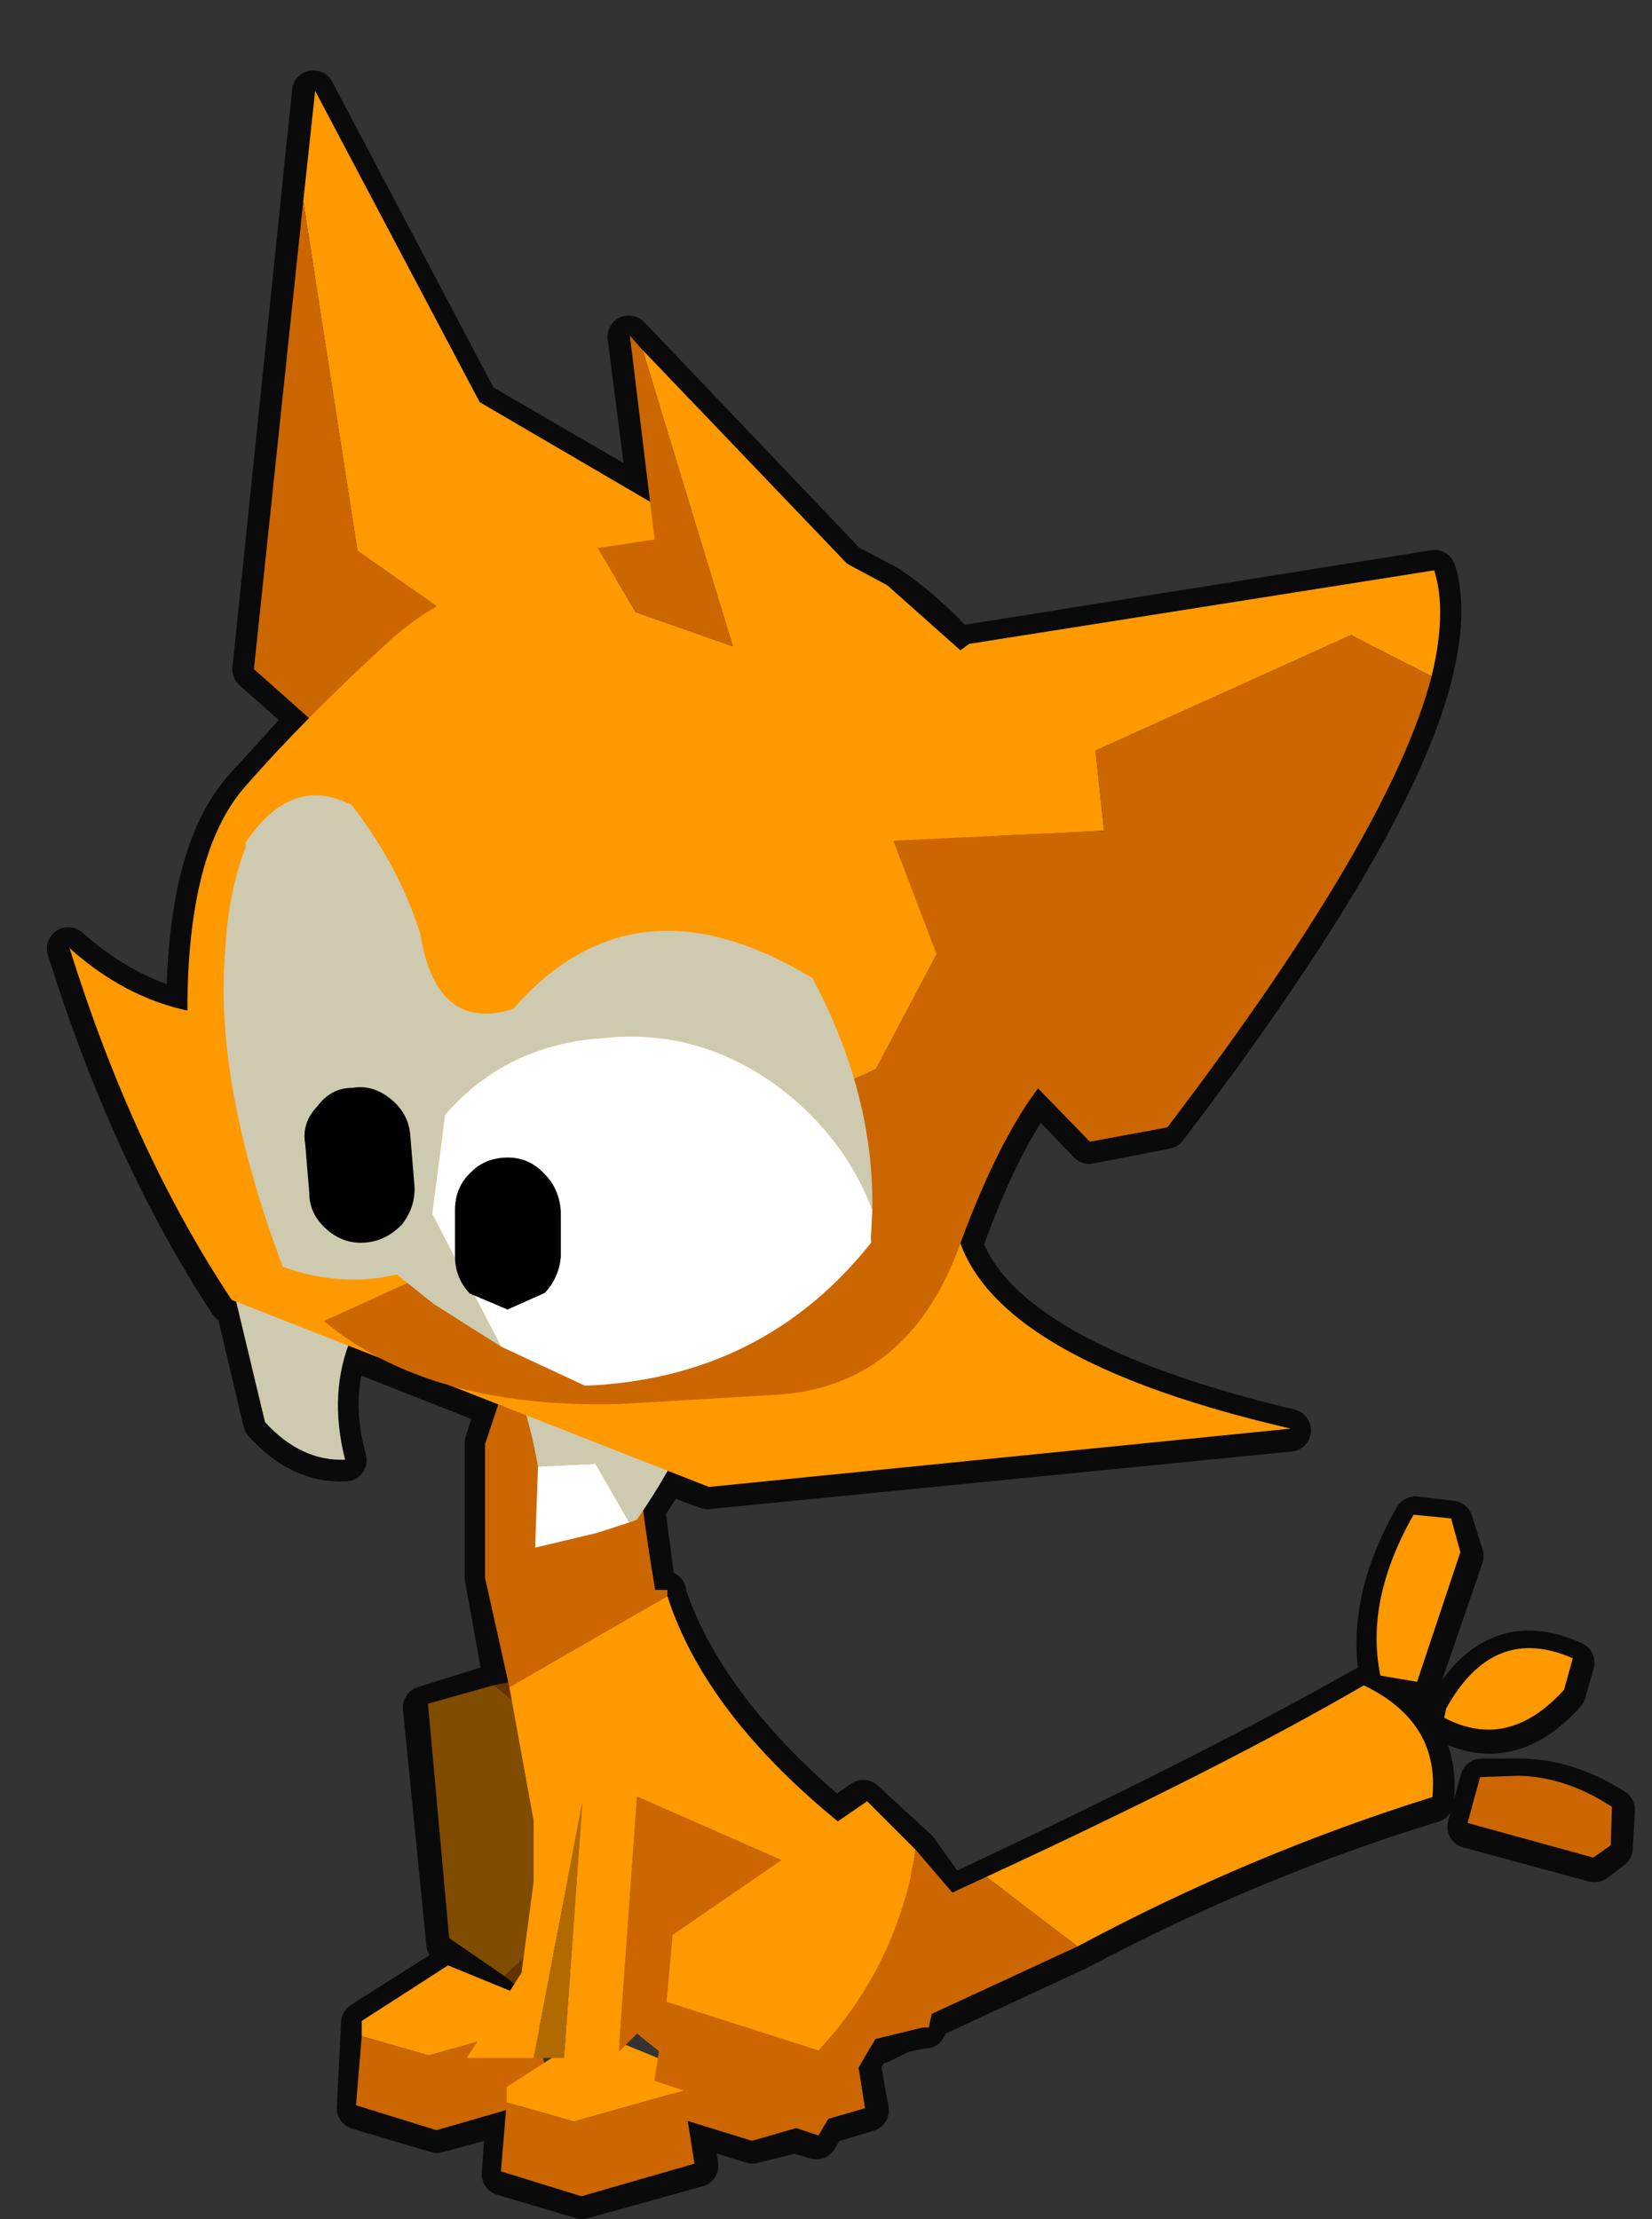 <?xml version="1.0"?>
<svg xmlns="http://www.w3.org/2000/svg" xmlns:xlink="http://www.w3.org/1999/xlink" width="38.75px" height="52.05px"><rect width="100%" height="100%" fill="#333333" stroke="none"/><g transform="matrix(1, 0, 0, 1, -5.2, -2)"><use xlink:href="#object-0" width="37.25" height="50.4" transform="matrix(1, 0, 0, 1, 6.3, 3.65)"/><use xlink:href="#object-1" width="2.5" height="2.75" transform="matrix(1.393, -2.479, 2.479, 1.393, 12.8, 46.3)"/><use xlink:href="#object-2" width="10.1" height="20.6" transform="matrix(0.377, 0.815, -0.815, 0.377, 40.15, 36.7)"/><use xlink:href="#object-3" width="5.05" height="4.3" transform="matrix(0.899, 0, 0, 0.899, 20.95, 48.35)"/><use xlink:href="#object-4" width="5.05" height="4.3" transform="matrix(0.899, 0, 0, 0.899, 13.55, 48.1)"/><use xlink:href="#object-5" width="5.05" height="4.3" transform="matrix(0.899, 0, 0, 0.899, 16.95, 49.65)"/><use xlink:href="#object-6" width="3.9" height="8.45" transform="matrix(2.851, 0, 0, 2.851, 16.15, 26.75)"/><use xlink:href="#object-7" width="2.5" height="2.75" transform="matrix(2.851, 0, 0, 2.851, 20.55, 44.25)"/><use xlink:href="#object-8" width="36.4" height="38.35" transform="matrix(0.896, -0.075, 0.075, 0.896, 5.2, 4.75)"/></g><defs><g transform="matrix(1, 0, 0, 1, -6.3, -3.65)" id="object-0"><path fill="none" stroke="#000000" stroke-opacity="0.8" stroke-width="1" stroke-linecap="round" stroke-linejoin="round" d="M38.85 15.4L27.9 17.15L27.7 17.25Q26.9 16.35 26 15.75L25.05 15.25L19.95 9.9L20.45 13.8L16.4 11.45L12.55 4.15L11.15 17.7L12.45 18.85L10.95 20.5Q9.6 22 9.6 25.75Q8.1 25.4 6.8 24.25Q8.3 29.05 10.6 32.55L10.75 32.6L11.4 35.35Q12.25 36.3 13.3 36.25Q12.9 34.8 13.35 33.6L16.9 35L16.85 35.05L16.6 35.85L16.6 39L17.05 41.5L16.75 41.55L15.15 42.05L15.7 47.6L17.2 48.6L17.1 48.7L15.75 48.15L13.7 49.45L13.6 51.45L15.45 52L17.1 51.55L17 53L18.85 53.55L21.55 52.8L21.4 51.8L22.85 52.25L23.85 52L24.35 52.15L24.55 51.8L25.55 51.5L25.35 50.4L25.7 49.8L25.8 49.8L25.85 49.9L26.35 49.65L26.85 49.55L26.9 49.55L26.95 49.35L30.5 47.7Q34.55 45.55 38.8 44.25Q39 42.45 37.2 41.6Q33.85 43.5 28.35 46.1L27.5 46.5L27.45 46.45L26.7 45.4L25.45 44.25L24.8 44.7Q21.7 42.1 20.8 39.4L20.8 39.35L20.55 39.25L20.3 37.4L20.85 36.55L21.8 36.9L35.45 35.55Q28.75 33.95 27.75 31.2Q28.6 28.8 29.55 27.55L30.75 28.8L32.55 28.45Q37.8 21.55 38.75 17.9Q39.15 16.35 38.85 15.4M39.25 37.7L38.4 37.6Q37.25 39.6 37.6 41.4L38.45 41.55L39.5 38.5L39.25 37.7M42.1 41Q40.25 40.15 39.15 42.15Q39.05 42.2 39.1 42.35Q40.6 43.15 41.9 41.7L42.1 41M39.65 44.85L42.6 45.65L43 45.35L43.05 44.45Q41.95 43.75 40.85 43.75L39.95 43.75L39.65 44.85"/></g><g transform="matrix(1, 0, 0, 1, 1.25, 1.4)" id="object-1"><path fill-rule="evenodd" fill="#663300" stroke="none" d="M0.9 -1L1.2 -0.65L1.25 -0.6L0.1 1.35L-1.25 0.9L-1.15 0.25L0.1 0.65Q0.75 -0.05 0.9 -1"/><path fill-rule="evenodd" fill="#7f4c00" stroke="none" d="M-1.15 0.25L-1.1 -0.3L0.5 -1.4L0.9 -1Q0.75 -0.05 0.1 0.65L-1.15 0.25"/></g><g transform="matrix(1, 0, 0, 1, 5, 20.6)" id="object-2"><path fill-rule="evenodd" fill="#ff9900" stroke="none" d="M0.15 -20.6L0.8 -20.05Q1.65 -18.05 0.15 -16.9L-0.05 -17.05Q-1.55 -19.1 0.15 -20.6M-1.1 -4.3Q-1.1 -11.1 -1.5 -15.35Q0.2 -16.75 1.9 -15.75Q1.25 -10.8 1.55 -5.7L-1.1 -4.3M-4.5 -19.25L-3.6 -19.1L-1 -16.65L-1.55 -15.85Q-3.5 -16.3 -5 -18.4L-4.5 -19.25"/><path fill-rule="evenodd" fill="#cc6600" stroke="none" d="M4.1 -19.9L5 -19.45L5.1 -18.9L2.9 -16.3L1.95 -17.1L2.35 -18.05Q2.9 -19.15 4.1 -19.9M-1.1 -4.3L1.55 -5.7L1.55 0L-1.1 0L-1.1 -4.3"/></g><g transform="matrix(1, 0, 0, 1, 2.7, 2.1)" id="object-3"><path fill-rule="evenodd" fill="#ff9900" stroke="none" d="M-2.55 -0.25L-2.55 -0.65L-0.3 -2.1L1.9 -1.2L2.05 -0.55L-0.8 0.25L-2.55 -0.25"/><path fill-rule="evenodd" fill="#cc6600" stroke="none" d="M-2.55 -0.25L-0.8 0.25L2.05 -0.55L2.35 1.35L-0.6 2.2L-2.7 1.55L-2.55 -0.25"/></g><g transform="matrix(1, 0, 0, 1, 2.7, 2.1)" id="object-4"><path fill-rule="evenodd" fill="#ff9900" stroke="none" d="M-2.55 -0.25L-2.55 -0.65L-0.3 -2.1L1.9 -1.2L2.05 -0.55L-0.8 0.25L-2.55 -0.25"/><path fill-rule="evenodd" fill="#cc6600" stroke="none" d="M-2.55 -0.25L-0.8 0.25L2.05 -0.55L2.35 1.35L-0.6 2.2L-2.7 1.55L-2.55 -0.25"/></g><g transform="matrix(1, 0, 0, 1, 2.7, 2.1)" id="object-5"><path fill-rule="evenodd" fill="#ff9900" stroke="none" d="M-2.55 -0.25L-2.55 -0.65L-0.3 -2.1L1.9 -1.2L2.05 -0.55L-0.8 0.25L-2.55 -0.25"/><path fill-rule="evenodd" fill="#cc6600" stroke="none" d="M-2.55 -0.25L-0.8 0.25L2.05 -0.55L2.35 1.35L-0.6 2.2L-2.7 1.55L-2.55 -0.25"/></g><g transform="matrix(1, 0, 0, 1, 1.95, 4.25)" id="object-6"><path fill-rule="evenodd" fill="#cc6600" stroke="none" d="M-1.6 0.95L-1.8 0.05L-1.8 -1.05L-1.7 -1.35Q-1.25 -2.7 -1.3 -4L-0.15 -4.25Q-0.9 -2.75 -0.4 0.15L-0.3 0.15L-0.3 0.2L-1.6 0.95M1.95 2.75L1.95 3.3L1.85 3.75L1.8 3.75L-0.05 4.2L-0.55 3.8L-0.7 3.95L-0.55 1.85L0.7 2.4L1.95 2.75"/><path fill-rule="evenodd" fill="#ff9900" stroke="none" d="M-0.3 0.2Q0.1 1.45 1.85 2.6L1.95 2.65L1.95 2.75L0.7 2.4L-0.55 1.85L-0.7 3.95L-0.75 4L-1.15 4L-1 1.9L-1.4 4L-1.95 4L-1.5 3.3L-1.4 2.55L-1.4 2.05L-1.6 0.95L-0.3 0.2"/><path fill-rule="evenodd" fill="#b16a01" stroke="none" d="M-1.15 4L-1.4 4L-1 1.9L-1.15 4"/></g><g transform="matrix(1, 0, 0, 1, 1.25, 1.4)" id="object-7"><path fill-rule="evenodd" fill="#cc6600" stroke="none" d="M0.9 -1L1.2 -0.65L1.25 -0.6L0.1 1.35L-1.25 0.9L-1.15 0.25L0.1 0.65Q0.75 -0.05 0.9 -1"/><path fill-rule="evenodd" fill="#ff9900" stroke="none" d="M-1.15 0.25L-1.1 -0.3L0.5 -1.4L0.9 -1Q0.75 -0.05 0.1 0.65L-1.15 0.25"/></g><g transform="matrix(1, 0, 0, 1, 19.5, 19.35)" id="object-8"><path fill-rule="evenodd" fill="#cecab0" stroke="none" d="M-16.35 9.25L-10.45 10.7Q-14.05 12.7 -13.45 16.3Q-14.6 16.25 -15.45 15.15L-16.35 9.25M-8.45 16.9Q-8.65 14.65 -9.55 12.65L-3.1 13.25Q-4.05 16.15 -6 18.5L-6.2 18.55L-6.95 16.95L-8.45 16.9"/><path fill-rule="evenodd" fill="#ffffff" stroke="none" d="M-6.2 18.55L-7.05 18.75L-8.7 19L-8.45 16.9L-6.95 16.95L-6.2 18.55"/><path fill-rule="evenodd" fill="#ff9900" stroke="none" d="M-11.8 -16.5L-11.25 -19.35L-7.65 -10.9L-2.6 -7.35L-7.25 -4.05L-11.15 -7.3L-11.8 -16.5"/><path fill-rule="evenodd" fill="#cc6600" stroke="none" d="M-11.8 -16.5L-11.15 -7.3L-7.25 -4.05Q-9.2 -2.7 -11.1 -1.3L-14.1 -4.45L-11.8 -16.5"/><path fill-rule="evenodd" fill="#ff9900" stroke="none" d="M2.9 11.05Q2.8 14.85 11.2 17.55L-4.05 17.8L-16.05 11.9Q-18.3 7.8 -19.5 2.4Q-17.15 4.9 -13.75 4.5L-2.65 5.85L2.9 11.05"/><path fill-rule="evenodd" fill="#ff9900" stroke="none" d="M-3.3 -11.9L1.55 -5.9L2.55 -5.25L4.5 -3.2L6.2 -0.5L1.2 7.3L-13.7 12.65L-14.1 12.2L-15.1 10.95L-16.05 8.95L-16.2 8.5Q-16.75 6.7 -16.6 4.65Q-16.3 0.25 -14.6 -1.4Q-12.9 -3.05 -10.5 -4.9Q-8.55 -6.4 -4.9 -6.85L-4.05 -5.1L-1.6 -4L-3.3 -11.9"/><path fill-rule="evenodd" fill="#cc6600" stroke="none" d="M6.2 -0.5Q7.45 1.75 7.6 3.5Q7.8 6.2 6.25 7.35Q4.65 8.5 3 12.05Q1.35 15.65 -2.15 15.55L-6.25 15.45Q-11.15 15.15 -13.7 12.65L1.2 7.3L6.2 -0.5M-4.9 -6.85L-3.4 -6.95L-3.6 -12.3L-3.3 -11.9L-1.6 -4L-4.05 -5.1L-4.9 -6.85"/><path fill-rule="evenodd" fill="#ff9900" stroke="none" d="M16.5 -1.7L14.65 -2.85L14.5 -2.95L7.6 -0.5L7.65 1.6L2.15 1.4L1.3 -1.6L4.55 -3.55L16.8 -4.45Q17.05 -3.35 16.5 -1.7"/><path fill-rule="evenodd" fill="#cc6600" stroke="none" d="M2.15 1.4L7.65 1.6L7.6 -0.5L14.5 -2.95L14.65 -2.85L16.5 -1.7Q15.1 2.3 8.65 9.45L6.65 9.65L6.6 9.65L3.4 5.75L2.15 1.4"/><path fill-rule="evenodd" fill="#cecab0" stroke="none" d="M-9.15 13.7L-10.8 12.45L-11.7 11.6L-12.2 11.65Q-13.45 11.7 -14.65 11.15Q-16.05 6.2 -15.45 2.75Q-15.25 1.3 -14.7 0.15L-14.7 0.05Q-13.35 -1.65 -11.85 -0.7Q-10.75 1 -10.35 2.8Q-10.15 5.4 -8.1 4.95Q-4.65 1.6 -0.25 4.8Q1.1 7.95 0.8 10.95Q0.3 9.2 -1.05 7.85Q-3.1 5.85 -5.8 5.9Q-8.35 5.85 -10.1 7.55L-10.65 10.1L-9.15 13.7"/><path fill-rule="evenodd" fill="#ffffff" stroke="none" d="M0.8 10.95L0.7 11.7L0.7 11.8Q-2.4 15.1 -7.05 14.9L-9.15 13.7L-10.65 10.1L-10.1 7.55Q-8.35 5.85 -5.8 5.9Q-3.1 5.85 -1.05 7.85Q0.3 9.2 0.8 10.95"/><path fill-rule="evenodd" fill="#000000" stroke="none" d="M-10.05 10.05Q-10 9.45 -9.55 9.1Q-9.15 8.75 -8.55 8.8Q-8 8.85 -7.65 9.3Q-7.3 9.7 -7.3 10.3L-7.4 11.5Q-7.5 12.05 -7.9 12.4L-8.9 12.75L-9.85 12.25Q-10.2 11.8 -10.15 11.25L-10.05 10.05M-12.45 6.65Q-11.9 6.6 -11.45 7.05Q-11.05 7.45 -11.05 8L-11.05 9.3Q-11.05 9.85 -11.45 10.3Q-11.9 10.7 -12.45 10.7Q-13 10.7 -13.4 10.3Q-13.85 9.85 -13.8 9.3L-13.8 8Q-13.85 7.45 -13.4 7.05Q-13 6.6 -12.45 6.65"/></g></defs></svg>
